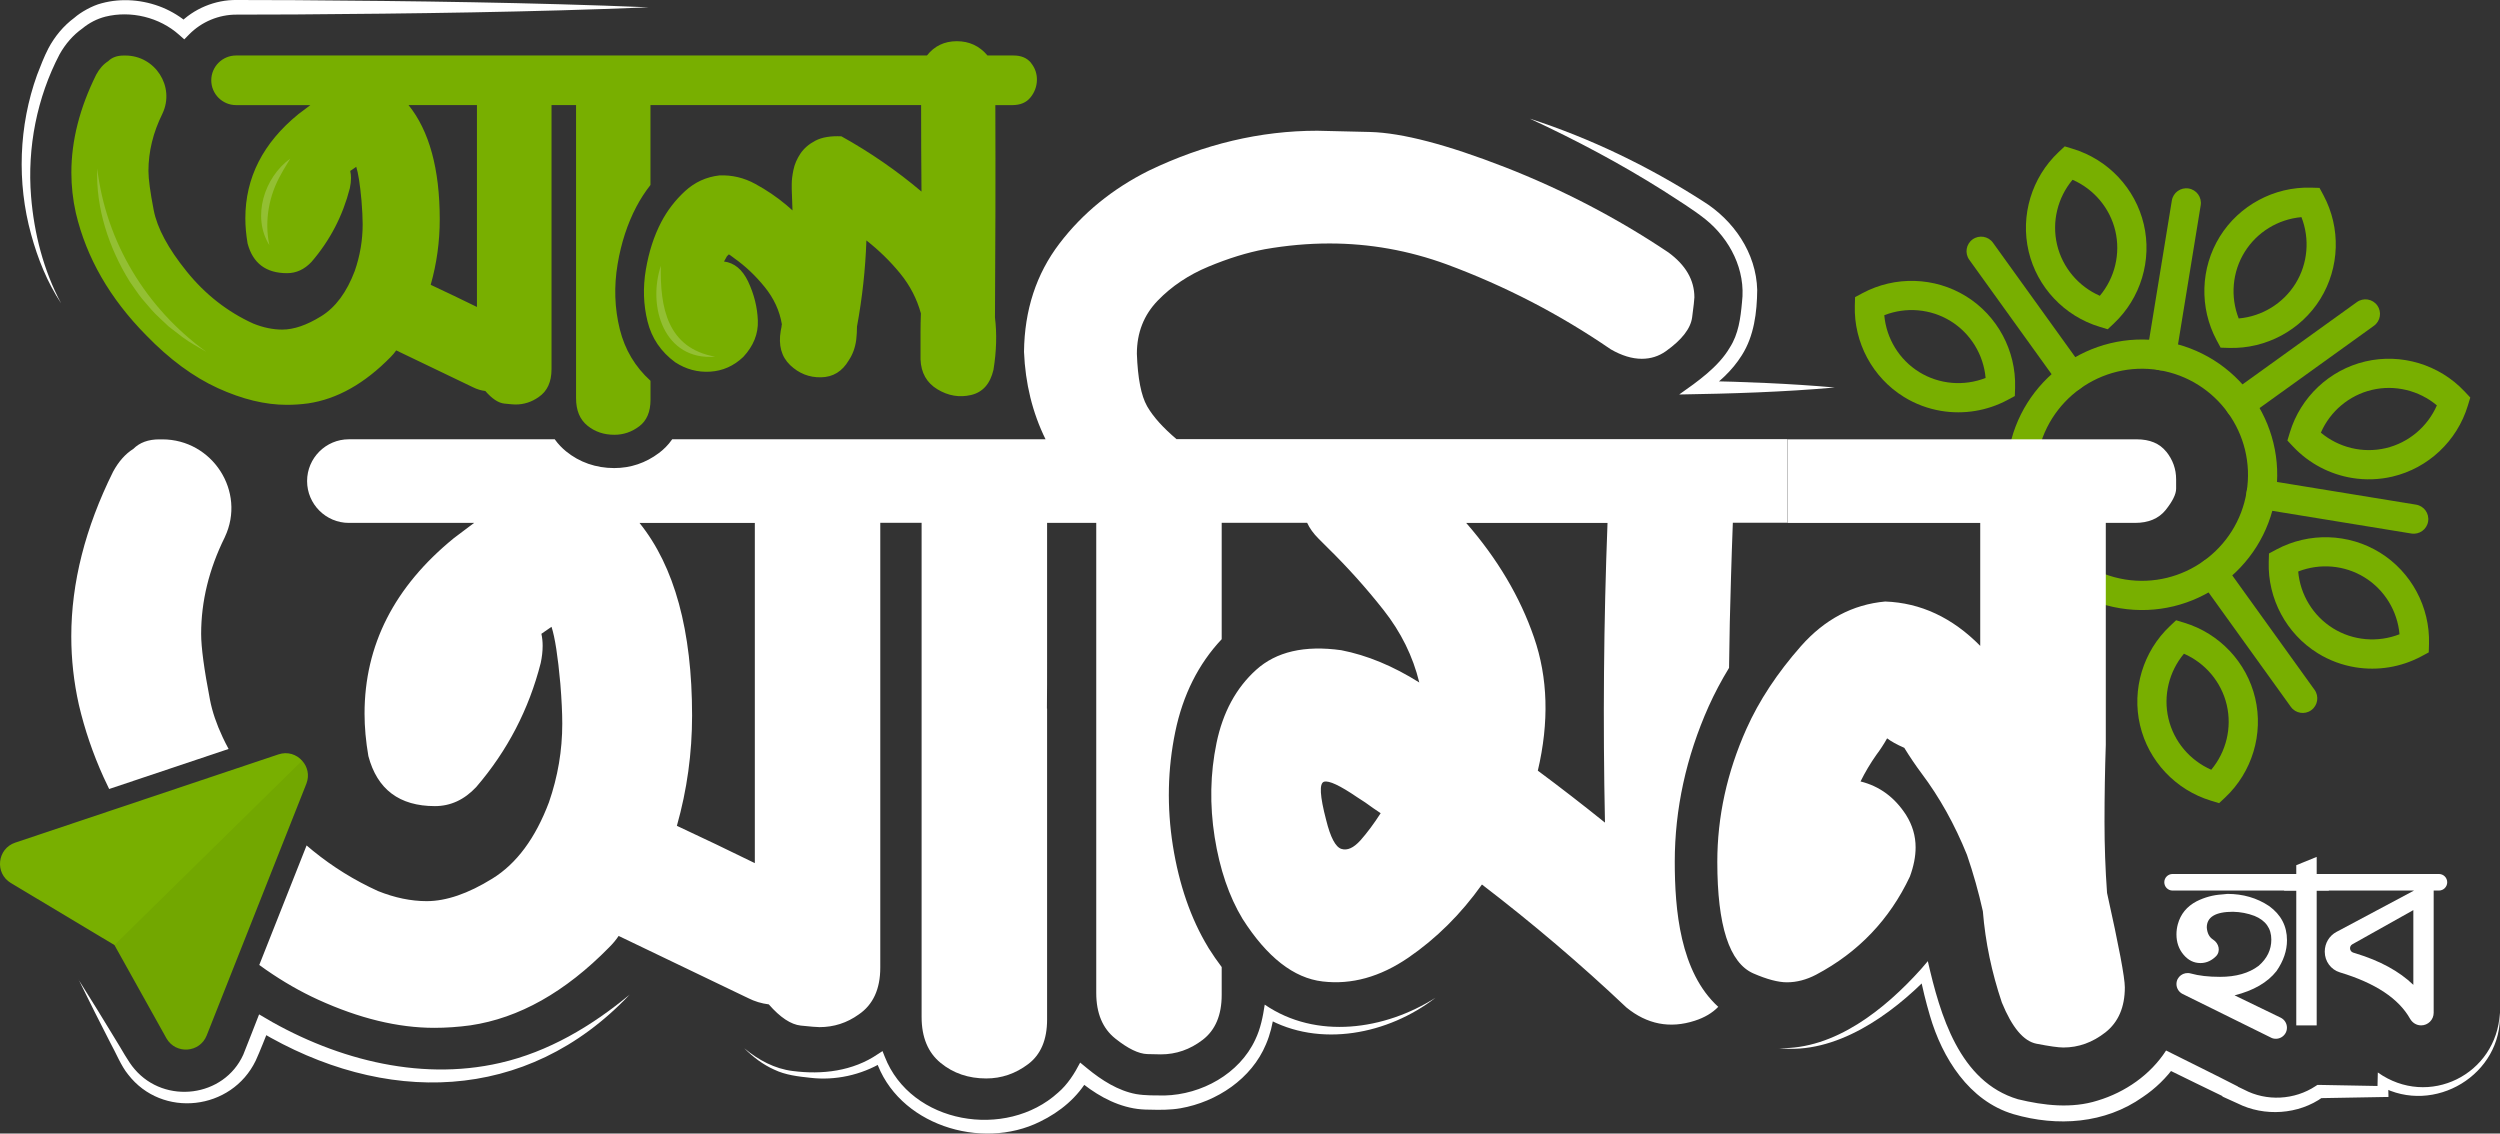 <svg xmlns="http://www.w3.org/2000/svg" id="Layer_1" viewBox="0 0 600.07 272.08"><rect x="0" y="0" width="600.07" height="272.08" fill="#333333" stroke="none"/><defs><style>      .st0 {        opacity: .05;      }      .st1 {        fill: #fff;      }      .st2 {        fill: none;      }      .st3 {        opacity: .2;      }      .st4 {        fill: #78af00;      }    </style></defs><g><path class="st4" d="M505.91,79.03l-1.94-.59c-8.49-2.57-15.02-9.51-17.04-18.11-2.02-8.6.73-17.73,7.18-23.81l1.48-1.39,1.94.59c8.49,2.57,15.02,9.51,17.04,18.11,2.02,8.6-.73,17.73-7.18,23.81l-1.48,1.39ZM497.47,43.15c-3.59,4.29-5.01,10.08-3.72,15.57,1.29,5.49,5.14,10.04,10.27,12.28,3.59-4.29,5.01-10.08,3.72-15.57-1.29-5.49-5.14-10.04-10.27-12.28Z"></path><path class="st4" d="M466.01,98.64c-3.17-.52-6.24-1.64-9.04-3.38-7.51-4.65-12.02-13.05-11.76-21.91l.06-2.03,1.79-.96c7.82-4.18,17.34-3.89,24.86.76,7.51,4.65,12.02,13.05,11.76,21.91l-.06,2.03-1.79.96c-4.91,2.62-10.48,3.49-15.81,2.62ZM452.28,75.66c.49,5.57,3.58,10.67,8.38,13.64,4.8,2.97,10.73,3.46,15.94,1.42-.49-5.57-3.58-10.67-8.38-13.64-4.8-2.97-10.74-3.46-15.94-1.42Z"></path><path class="st4" d="M532.65,192.78l-1.94-.59c-8.49-2.57-15.02-9.51-17.04-18.11-2.02-8.6.73-17.73,7.18-23.81l1.48-1.39,1.94.59c8.49,2.57,15.02,9.51,17.04,18.11,2.02,8.6-.73,17.73-7.18,23.81l-1.48,1.39ZM524.21,156.91c-3.59,4.29-5.01,10.08-3.72,15.57,1.29,5.49,5.14,10.04,10.27,12.28,3.59-4.29,5.01-10.08,3.72-15.57-1.29-5.49-5.14-10.04-10.27-12.28Z"></path><path class="st4" d="M565.36,160.17c-3.17-.52-6.24-1.64-9.04-3.38-7.51-4.65-12.02-13.05-11.76-21.91l.06-2.03,1.79-.96c7.82-4.18,17.34-3.89,24.86.76,7.51,4.65,12.02,13.05,11.76,21.91l-.06,2.03-1.79.96c-4.91,2.62-10.48,3.49-15.81,2.62ZM551.63,137.18c.49,5.57,3.58,10.67,8.38,13.64,4.79,2.97,10.73,3.46,15.94,1.42-.49-5.57-3.58-10.67-8.38-13.64-4.8-2.97-10.74-3.46-15.94-1.42Z"></path><path class="st4" d="M564.59,114.73c-5.33-.87-10.34-3.46-14.16-7.51l-1.39-1.48.59-1.94c2.57-8.49,9.51-15.02,18.11-17.04,8.6-2.02,17.73.73,23.81,7.18l1.39,1.48-.59,1.94c-2.57,8.49-9.51,15.02-18.11,17.04-3.21.75-6.48.84-9.65.33ZM557.07,103.85c4.29,3.59,10.08,5.01,15.57,3.72,5.49-1.29,10.04-5.14,12.28-10.27-4.29-3.59-10.08-5.01-15.57-3.72-5.49,1.29-10.04,5.14-12.28,10.27Z"></path><path class="st4" d="M533.01,83.45l-.96-1.79c-4.18-7.82-3.89-17.34.76-24.86,4.65-7.51,13.05-12.02,21.91-11.76l2.03.06.96,1.79c4.18,7.82,3.89,17.34-.76,24.86-4.65,7.51-13.05,12.02-21.91,11.76l-2.03-.06ZM552.41,52.12c-5.57.49-10.67,3.58-13.64,8.38-2.97,4.8-3.46,10.74-1.42,15.94,5.57-.49,10.67-3.58,13.64-8.38,2.97-4.8,3.46-10.73,1.42-15.94Z"></path><path class="st4" d="M518.22,88.83c-1.91-.31-3.21-2.11-2.9-4.03l5.98-36.66c.31-1.91,2.11-3.21,4.03-2.9,1.91.31,3.21,2.11,2.9,4.03l-5.98,36.66c-.31,1.91-2.11,3.21-4.03,2.9Z"></path><path class="st4" d="M578.79,128.06l-36.64-5.98c-1.91-.31-3.21-2.11-2.9-4.03.31-1.91,2.11-3.21,4.03-2.9l36.64,5.98c1.91.31,3.21,2.11,2.9,4.03s-2.11,3.21-4.03,2.9Z"></path><path class="st4" d="M552.15,171.08c-.89-.14-1.72-.63-2.28-1.41l-21.68-30.15c-1.13-1.57-.77-3.76.8-4.89,1.57-1.13,3.76-.77,4.89.8l21.68,30.15c1.13,1.57.77,3.76-.8,4.89-.79.57-1.73.76-2.61.61Z"></path><path class="st4" d="M496.65,93.91c-.89-.14-1.72-.63-2.28-1.41l-21.69-30.15c-1.13-1.57-.77-3.76.8-4.89,1.57-1.13,3.76-.77,4.89.8l21.69,30.15c1.13,1.57.77,3.76-.8,4.89-.79.57-1.73.76-2.61.61Z"></path><path class="st4" d="M537.05,100.5c-.89-.14-1.72-.63-2.28-1.41-1.13-1.57-.77-3.76.8-4.89l30.15-21.69c1.57-1.13,3.76-.77,4.89.8,1.13,1.57.77,3.76-.8,4.89l-30.15,21.69c-.79.57-1.73.76-2.61.61Z"></path><path class="st4" d="M508.9,146c-17.67-2.88-29.7-19.6-26.81-37.27,2.88-17.67,19.6-29.7,37.27-26.81,17.67,2.88,29.7,19.6,26.81,37.27-2.88,17.67-19.6,29.7-37.27,26.81ZM518.23,88.84c-13.85-2.26-26.96,7.17-29.22,21.02-2.26,13.85,7.17,26.96,21.02,29.22,13.85,2.26,26.96-7.17,29.22-21.02,2.26-13.85-7.17-26.96-21.02-29.22Z"></path></g><path class="st1" d="M282.45,105.45c-3.25-2.75-5.58-5.33-7.01-7.77-.04-.07-.08-.14-.12-.21-1.41-2.49-2.23-6.67-2.44-12.55,0-5.08,1.68-9.33,5.02-12.78,3.34-3.45,7.39-6.15,12.16-8.14,4.76-1.98,9.27-3.38,13.53-4.18,5.27-.92,10.45-1.38,15.51-1.38,9.63,0,19,1.67,28.13,5.01,13.99,5.18,27.12,11.97,39.39,20.39,2.63,1.52,5.12,2.28,7.45,2.28,2.13,0,4.06-.6,5.78-1.82,3.85-2.74,5.95-5.44,6.31-8.14.35-2.69.54-4.28.54-4.78,0-4.16-2.09-7.76-6.25-10.8-12.26-8.22-25.35-15.03-39.23-20.46-13.9-5.41-24.66-8.23-32.32-8.44-7.66-.2-11.89-.3-12.71-.3-13.67,0-27.16,3.2-40.44,9.58-8.73,4.36-15.88,10.19-21.44,17.48-5.57,7.3-8.41,15.98-8.52,26.01.31,7.6,2.03,14.61,5.17,20.99h-89.61c-.99,1.43-2.12,2.5-3.18,3.29-3.19,2.4-6.81,3.62-10.75,3.62-4.35,0-8.34-1.39-11.56-4.02-.89-.73-1.85-1.68-2.71-2.89h-49.41c-5.53,0-10.03,4.5-10.03,10.03s4.5,10.04,10.03,10.04h30.06l-4.85,3.65c-14.31,11.66-21.45,25.69-21.45,42.13,0,3.25.31,6.63.92,10.19,2.12,8,7.45,12.01,15.97,12.01,3.75,0,7.04-1.52,9.9-4.56,7.5-8.72,12.66-18.66,15.5-29.8.3-1.43.46-2.8.46-4.11,0-1.01-.1-1.97-.3-2.89l2.43-1.68c.82,2.53,1.53,7.1,2.12,13.69.3,3.74.46,6.94.46,9.58,0,6.39-1.06,12.68-3.2,18.86-3.25,8.61-7.77,14.73-13.6,18.32-5.83,3.61-11.07,5.4-15.75,5.4-3.73,0-7.65-.8-11.7-2.43-5.62-2.56-10.82-5.78-15.58-9.65-.52-.43-1.03-.85-1.54-1.29l-11.36,28.69c.53.39,1.07.76,1.6,1.14,4.13,2.87,8.3,5.26,12.5,7.18,9.89,4.51,19.18,6.77,27.91,6.77,2.85,0,5.73-.2,8.68-.6,11.66-1.73,22.74-7.97,33.29-18.72.92-.92,1.68-1.82,2.28-2.74l31.03,14.9c1.61.82,3.29,1.32,5.01,1.53,2.74,3.14,5.3,4.83,7.68,5.09,2.37.25,3.88.37,4.49.37,3.44,0,6.59-1.01,9.42-3.04,3.43-2.33,5.17-6.08,5.17-11.25v-106.76h9.92v118.62c0,4.86,1.53,8.54,4.57,11.02,3.04,2.49,6.69,3.73,10.94,3.73,3.65,0,7-1.14,10.04-3.42,3.04-2.27,4.57-5.85,4.57-10.72v-74.63s-.03-.04-.04-.04c.04-3.62.04-7.68.04-12.23v-32.32h11.8v112.84c0,4.86,1.53,8.52,4.57,10.94,3.04,2.43,5.6,3.66,7.67,3.73,2.08.04,3.17.07,3.27.07,3.65,0,7-1.16,10.04-3.49,3.04-2.33,4.56-5.93,4.56-10.79v-6.68c-1.07-1.41-2.12-2.93-3.13-4.53l-.16-.28c-4.11-6.78-6.94-14.97-8.43-24.33-1.46-9.26-1.26-18.43.57-27.29,1.83-8.89,5.58-16.35,11.15-22.26v-27.94h20.51c.61,1.33,1.52,2.59,2.74,3.8l2.28,2.28c4.66,4.57,9.1,9.5,13.3,14.83,4.21,5.33,7.07,11.13,8.6,17.42-6.29-3.96-12.53-6.54-18.72-7.75-8.81-1.23-15.62.35-20.44,4.71-4.82,4.35-7.99,10.22-9.51,17.56-1.52,7.35-1.66,14.87-.45,22.58,1.22,7.7,3.45,14.25,6.69,19.62,5.88,9.22,12.3,14.24,19.23,15.04,6.94.82,13.78-1.08,20.54-5.69,6.73-4.61,12.64-10.47,17.7-17.58,12.06,9.24,23.63,19.06,34.67,29.51,4.97,4.06,10.46,5.12,16.43,3.18,2.3-.74,4.18-1.84,5.62-3.33-9.21-8.37-10.44-23.44-10.44-34.83,0-12.65,2.74-25.19,8.13-37.27,1.4-3.11,3.04-6.21,4.9-9.26.09-7.25.23-14.5.47-21.73.12-4.37.28-8.73.44-13.1h13.09v-20.07h-146.59ZM181.19,207.18c-6.19-3.04-12.43-6.03-18.72-8.96,2.44-8.63,3.65-17.45,3.65-26.47,0-20.38-4.21-35.79-12.62-46.23h27.68v81.66ZM326.54,201.71c-1.63,1.81-3.14,2.5-4.57,2.05-1.4-.44-2.63-2.77-3.65-6.91-1.52-5.79-1.69-8.85-.52-9.21,1.16-.35,3.82.89,7.98,3.73,1.31.82,2.58,1.67,3.8,2.59l1.82,1.23c-1.62,2.52-3.25,4.71-4.86,6.53ZM385.24,197.45c-5.28-4.25-10.65-8.41-16.12-12.47,2.74-11.66,2.43-22.32-.92-32-3.34-9.69-8.76-18.84-16.27-27.46h33.92c-.92,23.82-1.12,47.8-.61,71.93Z"></path><path class="st1" d="M519.94,108.4c-1.57-1.96-3.93-2.95-7.07-2.95h-83.83v20.07h46.27v29.51c-6.69-6.79-14.3-10.34-22.81-10.65-7.8.71-14.55,4.29-20.23,10.72-5.67,6.44-10.04,13.05-13.08,19.85-4.66,10.43-6.99,21.08-6.99,31.93,0,15.3,2.88,24.24,8.66,26.77,3.25,1.41,5.94,2.13,8.06,2.13,2.33,0,4.67-.61,7-1.83,10.14-5.37,17.64-13.23,22.51-23.56.9-2.45,1.37-4.77,1.37-7,0-2.74-.76-5.33-2.28-7.76-2.74-4.26-6.39-6.93-10.94-8.06,1.1-2.23,2.37-4.36,3.8-6.39.92-1.22,1.78-2.53,2.58-3.96.92.71,2.28,1.47,4.12,2.28,1.31,2.13,2.68,4.16,4.11,6.08,4.35,5.78,8,12.32,10.94,19.61,1.53,4.47,2.8,8.98,3.81,13.53.6,7.41,2.13,14.71,4.56,21.91,2.44,5.97,5.2,9.28,8.3,9.89,3.09.6,5.25.91,6.46.91,3.65,0,7.01-1.21,10.11-3.64,3.09-2.44,4.65-6.04,4.65-10.8,0-2.34-1.43-9.9-4.27-22.67-.41-5.67-.61-11.34-.61-17.02,0-6.39.11-12.57.31-18.56v-53.23h7c3.25,0,5.7-1.03,7.38-3.11,1.65-2.08,2.5-3.79,2.5-5.09v-2.28c0-2.43-.78-4.64-2.36-6.62Z"></path><path class="st1" d="M426.94,251.58c13.51.39,25.58-9.42,34.17-18.98,0,0,1.62-1.9,1.62-1.9,2.93,12.81,7.55,28.97,21.64,33.15,6.18,1.5,12.91,2.29,19.11.32,6.62-1.99,12.69-6.19,16.44-12.02,5.74,2.88,11.53,5.7,17.24,8.64v1.13s-.01.08-.01.08l-1.07-1.68,2.57,1.23c5.37,2.85,12.09,2.5,17.16-.86l.43-.28h.46s15.25.28,15.25.28l-1.32,1.32.06-2.41.05-2.18c12.15,8.63,28.53.55,29.3-14.32.68,14.82-15.77,24.7-28.71,17.6,0,0,1.88-1.1,1.88-1.1.02.82.07,2.9.09,3.7l-1.35.02-15.25.27.89-.28c-5.85,4.24-14.09,4.77-20.53,1.53-.78-.35-2.89-1.3-3.62-1.64v-1.2s-.01-.08-.01-.08l1.03,1.66c-4.95-2.36-9.87-4.81-14.8-7.21l2.44-.62c-2.08,2.97-4.8,5.58-7.78,7.57-9.06,6.42-20.52,7.17-31,4.12-10.69-3.16-17.14-13.52-20.09-23.66-.97-3.31-1.81-6.66-2.44-10.06l2.22.59c-9.09,9.34-22.45,18.89-36.09,17.26h0Z"></path><g><path class="st1" d="M552.52,213.76h-31.04c-1.1,0-1.99-.89-1.99-1.99h0c0-1.1.89-1.99,1.99-1.99h31.04v3.97ZM545.11,249.06l-21.22-10.48c-.9-.45-1.48-1.37-1.48-2.38h0c0-1.78,1.7-3.01,3.42-2.54,1.93.54,4.28.81,7.04.81,3.84,0,6.93-.88,9.27-2.65,2.03-1.76,3.04-3.86,3.04-6.29,0-2.69-1.35-4.59-4.04-5.69-1.63-.62-3.35-.95-5.16-.99-4.19,0-6.29,1.26-6.29,3.77.1,1.36.6,2.33,1.5,2.9,1.43.9,1.89,2.84.69,4.03-.15.15-.31.29-.47.42-.97.79-2.05,1.19-3.24,1.19-1.59,0-2.94-.67-4.07-2.02-1.13-1.35-1.69-2.97-1.69-4.86,0-.84.11-1.65.33-2.45.66-2.43,2.16-4.26,4.5-5.49,1.94-.97,3.97-1.52,6.09-1.65l1.32-.13c3.75,0,7.08.97,9.99,2.91,2.87,2.07,4.3,4.81,4.3,8.21,0,2.51-.84,4.99-2.52,7.41-2.16,2.74-5.52,4.68-10.06,5.82l11.07,5.36c.92.45,1.5,1.38,1.5,2.4h0c0,1.97-2.07,3.26-3.84,2.39Z"></path><path class="st1" d="M556.07,246.12h-4.9v-32.36h-2.91v-3.97h2.91v-2.12l4.9-1.99v4.1h2.91v3.97h-2.91v32.36Z"></path><path class="st1" d="M581.14,246.12h0c-1.11,0-2.1-.62-2.65-1.58-2.74-4.87-8.35-8.58-16.84-11.14-2.17-.65-3.64-2.67-3.64-4.93v-.09c0-1.99,1.09-3.79,2.83-4.71,3.31-1.75,9.51-5.05,18.61-9.92h-24.42v-3.97h30.38c1.1,0,1.99.89,1.99,1.99h0c0,1.1-.89,1.99-1.99,1.99h-1.26v29.34c0,1.67-1.35,3.02-3.02,3.02ZM579.27,236.39v-17.94l-14.63,8.2c-.85.47-.71,1.73.22,2.01l.58.18c5.82,1.77,10.43,4.28,13.83,7.55Z"></path></g><path class="st4" d="M247.5,15.12c-.97-1.21-2.37-1.8-4.24-1.8h-6.23c-1.93-2.29-4.38-3.43-7.36-3.43s-5.37,1.14-7.18,3.43H56.66c-3.28,0-5.95,2.67-5.95,5.95s2.67,5.96,5.95,5.96h17.84l-2.88,2.17c-8.49,6.92-12.73,15.25-12.73,25,0,1.93.18,3.94.54,6.04,1.26,4.75,4.42,7.13,9.47,7.13,2.23,0,4.18-.91,5.87-2.71,4.45-5.17,7.51-11.07,9.2-17.68.18-.85.28-1.66.28-2.43,0-.6-.06-1.17-.18-1.72l1.44-.99c.48,1.5.91,4.21,1.26,8.13.18,2.22.28,4.12.28,5.68,0,3.79-.63,7.52-1.9,11.19-1.93,5.11-4.61,8.74-8.07,10.87-3.46,2.14-6.57,3.2-9.34,3.2-2.22,0-4.54-.47-6.94-1.44-6.2-2.82-11.53-6.99-15.97-12.49-4.46-5.51-7.1-10.42-7.94-14.76-.84-4.33-1.26-7.46-1.26-9.39,0-4.63,1.11-9.2,3.34-13.71,0-.02.02-.04.03-.07,3.06-6.48-1.76-13.92-8.91-13.92h-.42c-1.56,0-2.8.45-3.7,1.35-1.15.73-2.11,1.81-2.89,3.26-3.96,8-5.95,15.82-5.95,23.46,0,3.25.35,6.49,1.08,9.74,2.53,10.72,8.15,20.49,16.87,29.33,5.6,5.78,11.33,10,17.19,12.68,5.86,2.68,11.38,4.02,16.56,4.02,1.68,0,3.39-.11,5.15-.35,6.92-1.03,13.5-4.72,19.76-11.1.54-.54.99-1.08,1.36-1.62l18.41,8.84c.96.48,1.95.79,2.98.91,1.62,1.87,3.14,2.87,4.56,3.02,1.41.15,2.3.22,2.66.22,2.05,0,3.91-.6,5.6-1.8,2.04-1.38,3.07-3.61,3.07-6.67V25.22h5.89v70.39c0,2.88.91,5.07,2.71,6.54,1.8,1.48,3.97,2.21,6.49,2.21,2.17,0,4.15-.67,5.96-2.03,1.8-1.35,2.71-3.47,2.71-6.36v-4.57c-3.69-3.34-6.16-7.49-7.37-12.36-1.25-5.04-1.43-10.29-.53-15.63.85-5.09,2.37-9.72,4.48-13.74.98-1.86,2.11-3.62,3.41-5.27v-19.18h64.96c0,7.1.03,13.9.09,20.4v.36c-5.9-4.99-12.3-9.41-19.22-13.26-2.58-.12-4.66.22-6.23,1.04-1.56.81-2.76,1.85-3.61,3.11-.84,1.27-1.4,2.56-1.67,3.89-.27,1.32-.41,2.44-.41,3.33v1.36l.18,5.05c-.54-.47-1.05-.93-1.54-1.35-2.23-1.86-4.69-3.54-7.4-5.01-2.7-1.48-5.56-2.15-8.57-2.04-3.19.36-5.95,1.63-8.3,3.79-2.35,2.17-4.24,4.64-5.69,7.4-1.74,3.32-2.97,7.12-3.7,11.42-.73,4.3-.59,8.45.41,12.46.99,4,3.2,7.26,6.63,9.78,2.59,1.69,5.39,2.44,8.39,2.26,3-.18,5.66-1.36,7.94-3.52,2.46-2.64,3.64-5.56,3.51-8.76-.12-3.19-.9-6.31-2.34-9.38-1.39-2.89-3.32-4.48-5.78-4.78.12-.18.24-.4.36-.64.11-.23.23-.45.35-.63l.46-.45c.35.24.66.45.9.63.18.12.3.22.36.28,2.64,1.86,5.09,4.16,7.31,6.9,2.23,2.74,3.61,5.73,4.15,8.98-.06.24-.09.45-.09.63l-.18.91c-.6,3.49.15,6.23,2.25,8.25,2.11,2.01,4.59,3,7.44,2.93,2.86-.05,5.07-1.41,6.63-4.06.97-1.44,1.56-3.1,1.8-4.97.12-1.08.18-2.13.18-3.15,1.27-6.86,2.02-13.75,2.26-20.67,3.07,2.41,5.77,5.06,8.12,7.94,2.35,2.88,4,6.08,4.96,9.57-.06,1.5-.09,3.04-.09,4.6v6.41c.12,3.25,1.48,5.66,4.07,7.22,2.58,1.56,5.28,2.01,8.07,1.36,2.8-.66,4.58-2.68,5.37-6.05.72-4.45.84-8.63.36-12.54.11-16.79.15-33.78.09-50.99h4.06c1.93,0,3.38-.61,4.38-1.85.99-1.23,1.5-2.62,1.54-4.15.03-1.53-.44-2.9-1.4-4.1ZM114.48,73.68c-3.67-1.8-7.37-3.57-11.1-5.32,1.45-5.12,2.17-10.35,2.17-15.71,0-12.09-2.5-21.23-7.49-27.43h16.42v48.46Z"></path><path class="st4" d="M73.55,188.08l-23.94,60.46c-1.66,4.19-7.42,4.58-9.65.7l-12.49-22.4-24.86-14.89c-3.93-2.35-3.3-8.25,1.06-9.7l63.15-21.17c2.21-.75,4.36,0,5.68,1.5,1.28,1.38,1.83,3.44,1.05,5.49Z"></path><path class="st1" d="M155.59,1.76c-27.93,1.15-56.7,1.51-84.66,1.71l-14.11.04c-4.28-.03-8.44,1.72-11.42,4.75l-1.17,1.19-1.24-1.1c-4.71-4.2-11.57-5.87-17.7-4.35-2.02.52-3.91,1.5-5.51,2.83-2.25,1.59-4.1,3.74-5.48,6.21-5.43,10.37-7.79,22.41-6.84,34.11.72,8.88,2.99,17.75,7.2,25.64-3.33-5.03-5.6-10.72-7.19-16.53-3.44-12.49-2.97-26.05,1.43-38.28.81-2.1,1.7-4.42,2.73-6.4,1.5-2.81,3.6-5.38,6.23-7.32,1.43-1.27,4.25-2.91,6.55-3.48,4.8-1.3,10.02-.84,14.6,1.03,2.29.95,4.43,2.27,6.3,3.9l-2.42.09C46.47,2.07,51.67-.08,56.83,0c0,0,14.11.04,14.11.04,27.95.2,56.72.56,84.66,1.71h0Z"></path><path class="st1" d="M440.4,93.01c-12.39,1.1-24.91,1.48-37.35,1.68,4.39-3.09,9.42-6.61,12.12-11.22,2.13-3.28,2.61-7.12,2.96-10.94.93-7.67-2.85-15.13-8.82-19.93-3.12-2.47-6.61-4.57-9.94-6.75-10.32-6.52-21.07-12.22-32.17-17.37,14.6,4.73,28.58,11.49,41.5,19.78,7.41,4.57,12.86,12.46,13.08,21.34-.05,5.36-.75,11.06-3.69,15.67-2.34,3.75-5.61,6.66-9.1,9.04l-.91-2.89c10.78.23,21.56.64,32.31,1.59h0Z"></path><path class="st1" d="M178.69,251.65c3.34,2.78,7.27,4.9,11.59,5.42,7.05.92,14.44.04,20.41-4.04,0,0,1.14-.74,1.14-.74l.52,1.31c6.29,16.25,29.16,20,41.62,8.66,2.28-1.95,3.94-4.57,5.3-7.21,0,0,1.68,1.38,1.68,1.38,3.48,2.87,7.47,5.39,11.75,6.18,2.19.38,4.63.32,6.8.34,8.91-.21,18-5.19,21.81-13.43,1.25-2.58,1.84-5.54,2.26-8.38,12.4,8.48,28.82,6.09,41-1.66-11.27,8.75-27.83,12.15-40.69,4.83,0,0,1.91-.93,1.91-.93-.32,2.48-.92,4.95-1.92,7.28-3.45,8.29-11.81,13.82-20.48,15.35-2.44.43-5.05.41-7.47.34-1.26,0-2.61-.09-3.84-.32-5.11-.94-9.53-3.65-13.44-6.92l2.7-.48c-2.59,4.72-6.9,8.27-11.69,10.59-14.15,7.06-34.31.71-39.42-14.85,0,0,1.65.57,1.65.57-5.18,3.1-11.4,4.47-17.38,3.76-2.92-.31-5.96-.66-8.65-1.95-2.73-1.21-5.09-3.04-7.16-5.09h0Z"></path><path class="st1" d="M18.88,235.18c3.03,4.8,6,9.62,8.93,14.47,1.31,2.05,2.96,5.24,4.51,6.99,7.28,8.53,21.44,6.74,26.07-3.48,1.2-2.92,2.62-6.74,3.8-9.68,17.11,10.41,37.98,16.23,57.85,11.65,11.58-2.65,21.94-8.8,31.09-16.39-24.82,26.25-59.04,26.6-88.95,8.73,0,0,2.48-.85,2.48-.85-.93,2.31-2.25,5.72-3.28,7.96-5.78,11.99-22.47,13.91-30.62,3.34-1.7-2.06-2.96-5.27-4.24-7.55-2.59-5.04-5.14-10.11-7.63-15.21h0Z"></path><path class="st0" d="M73.55,188.08l-23.94,60.46c-1.66,4.19-7.42,4.58-9.65.7l-12.49-22.4,45.03-44.26c1.28,1.38,1.83,3.44,1.05,5.49Z"></path><g class="st3"><g><path class="st1" d="M23.34,40.49c2.15,17.73,11.78,33.52,26.17,43.95-1.91-1.13-3.91-2.17-5.69-3.51-.53-.4-2.87-2.2-3.33-2.56-1.37-1.35-2.97-2.67-4.21-4.12,0,0-2.2-2.56-2.2-2.56-1.03-1.25-1.99-2.79-2.95-4.12-4.99-8.04-8.14-17.57-7.8-27.08h0Z"></path><path class="st1" d="M158.63,63.8c-.24,10.06,1.59,19.77,13.02,21.81-12.22,1.01-16.3-11.97-13.02-21.81h0Z"></path><path class="st1" d="M64.65,58.84c-4.24-6.8-1.22-16.27,5.02-20.77-.68,1.21-1.52,2.41-2.15,3.64-2.97,5.17-4.1,11.24-2.87,17.13h0Z"></path></g><g><path class="st1" d="M27.47,132.84c-2.91,12.31-4.04,25.25-1.32,37.68.3,1.75.92,3.58,1.32,5.31-.75-1.6-1.63-3.37-2.16-5.08-4.08-12.06-2.97-26.33,2.16-37.91h0Z"></path><path class="st1" d="M72.34,228.54c9.84,6.5,21.65,10.12,33.44,9.29,1.1-.11,2.73-.27,3.82-.37,2.07-.42,4.79-.82,6.79-1.47,1-.28,2-.55,3.02-.81-2.72,1.32-5.86,2.54-8.82,3.27-13.29,3.26-28.21-.59-38.25-9.91h0Z"></path><path class="st1" d="M98.05,182.59c-6.03-11.94-2.95-27.12,6.24-36.59.52-.64,1.43-1.35,2.03-1.92.69-.62,1.4-1.23,2.1-1.82-1.67,2.08-3.58,4.3-5.02,6.56-6.78,9.74-8.67,22.38-5.35,33.78h0Z"></path><path class="st1" d="M229.24,187.58c1.22,20.58,1.23,41.17,0,61.76-1.23-20.58-1.22-41.17,0-61.76h0Z"></path><path class="st1" d="M269.2,180.3c1.22,20.58,1.23,41.17,0,61.76-1.23-20.58-1.22-41.17,0-61.76h0Z"></path><path class="st1" d="M297.44,187.58c1.76,14.24,4.99,32.2,18.37,40.04,1.91,1.04,3.97,1.79,6.11,2.38-2.21-.2-4.4-.74-6.49-1.6-14.51-6.71-18.6-26.27-17.98-40.83h0Z"></path><path class="st1" d="M425.47,179.38c-3.66,14.86-8.17,33.55-1.05,47.91-9.47-12.84-5-34.34,1.05-47.91h0Z"></path><path class="st1" d="M481.37,217.87c1.82,7.25,3.84,23.59,10.76,27.15,1.23.59,2.7.61,4.14.3-1.3.68-2.91.95-4.44.52-8.63-3.07-10.7-20-10.47-27.98h0Z"></path><path class="st1" d="M254.76,93.89c-6.21-18.88,3.36-36.83,20.58-45.54,5.34-2.85,11.1-4.75,16.93-6.08-5.64,1.99-11.15,4.31-16.25,7.3-16.41,9.19-25.24,25.59-21.25,44.33h0Z"></path></g></g><path class="st2" d="M325.78,191.37c-4.16-2.84-6.82-4.07-7.98-3.73-1.16.36-1,3.42.52,9.21,1.01,4.14,2.24,6.46,3.65,6.91,1.43.45,2.94-.23,4.57-2.05,1.62-1.82,3.25-4.01,4.86-6.53l-1.82-1.23c-1.22-.92-2.49-1.77-3.8-2.59Z"></path><path class="st2" d="M166.13,171.75c0,9.02-1.21,17.84-3.65,26.47,6.29,2.93,12.53,5.92,18.72,8.96v-81.66h-27.68c8.41,10.45,12.62,25.85,12.62,46.23Z"></path><path class="st1" d="M53.97,128.91c5.15-10.91-2.97-23.45-15.02-23.45h-.71c-2.64,0-4.72.76-6.23,2.28-1.94,1.22-3.55,3.05-4.87,5.49-6.68,13.47-10.03,26.65-10.03,39.53,0,5.48.6,10.94,1.82,16.41,1.4,5.96,3.38,11.75,5.92,17.36.44.96.88,1.91,1.35,2.85l28.67-9.61c-.52-.96-1-1.9-1.43-2.83-1.48-3.14-2.49-6.13-3.04-8.97-1.41-7.31-2.12-12.58-2.12-15.82,0-7.81,1.88-15.51,5.63-23.11.02-.04.04-.08.06-.12Z"></path></svg>